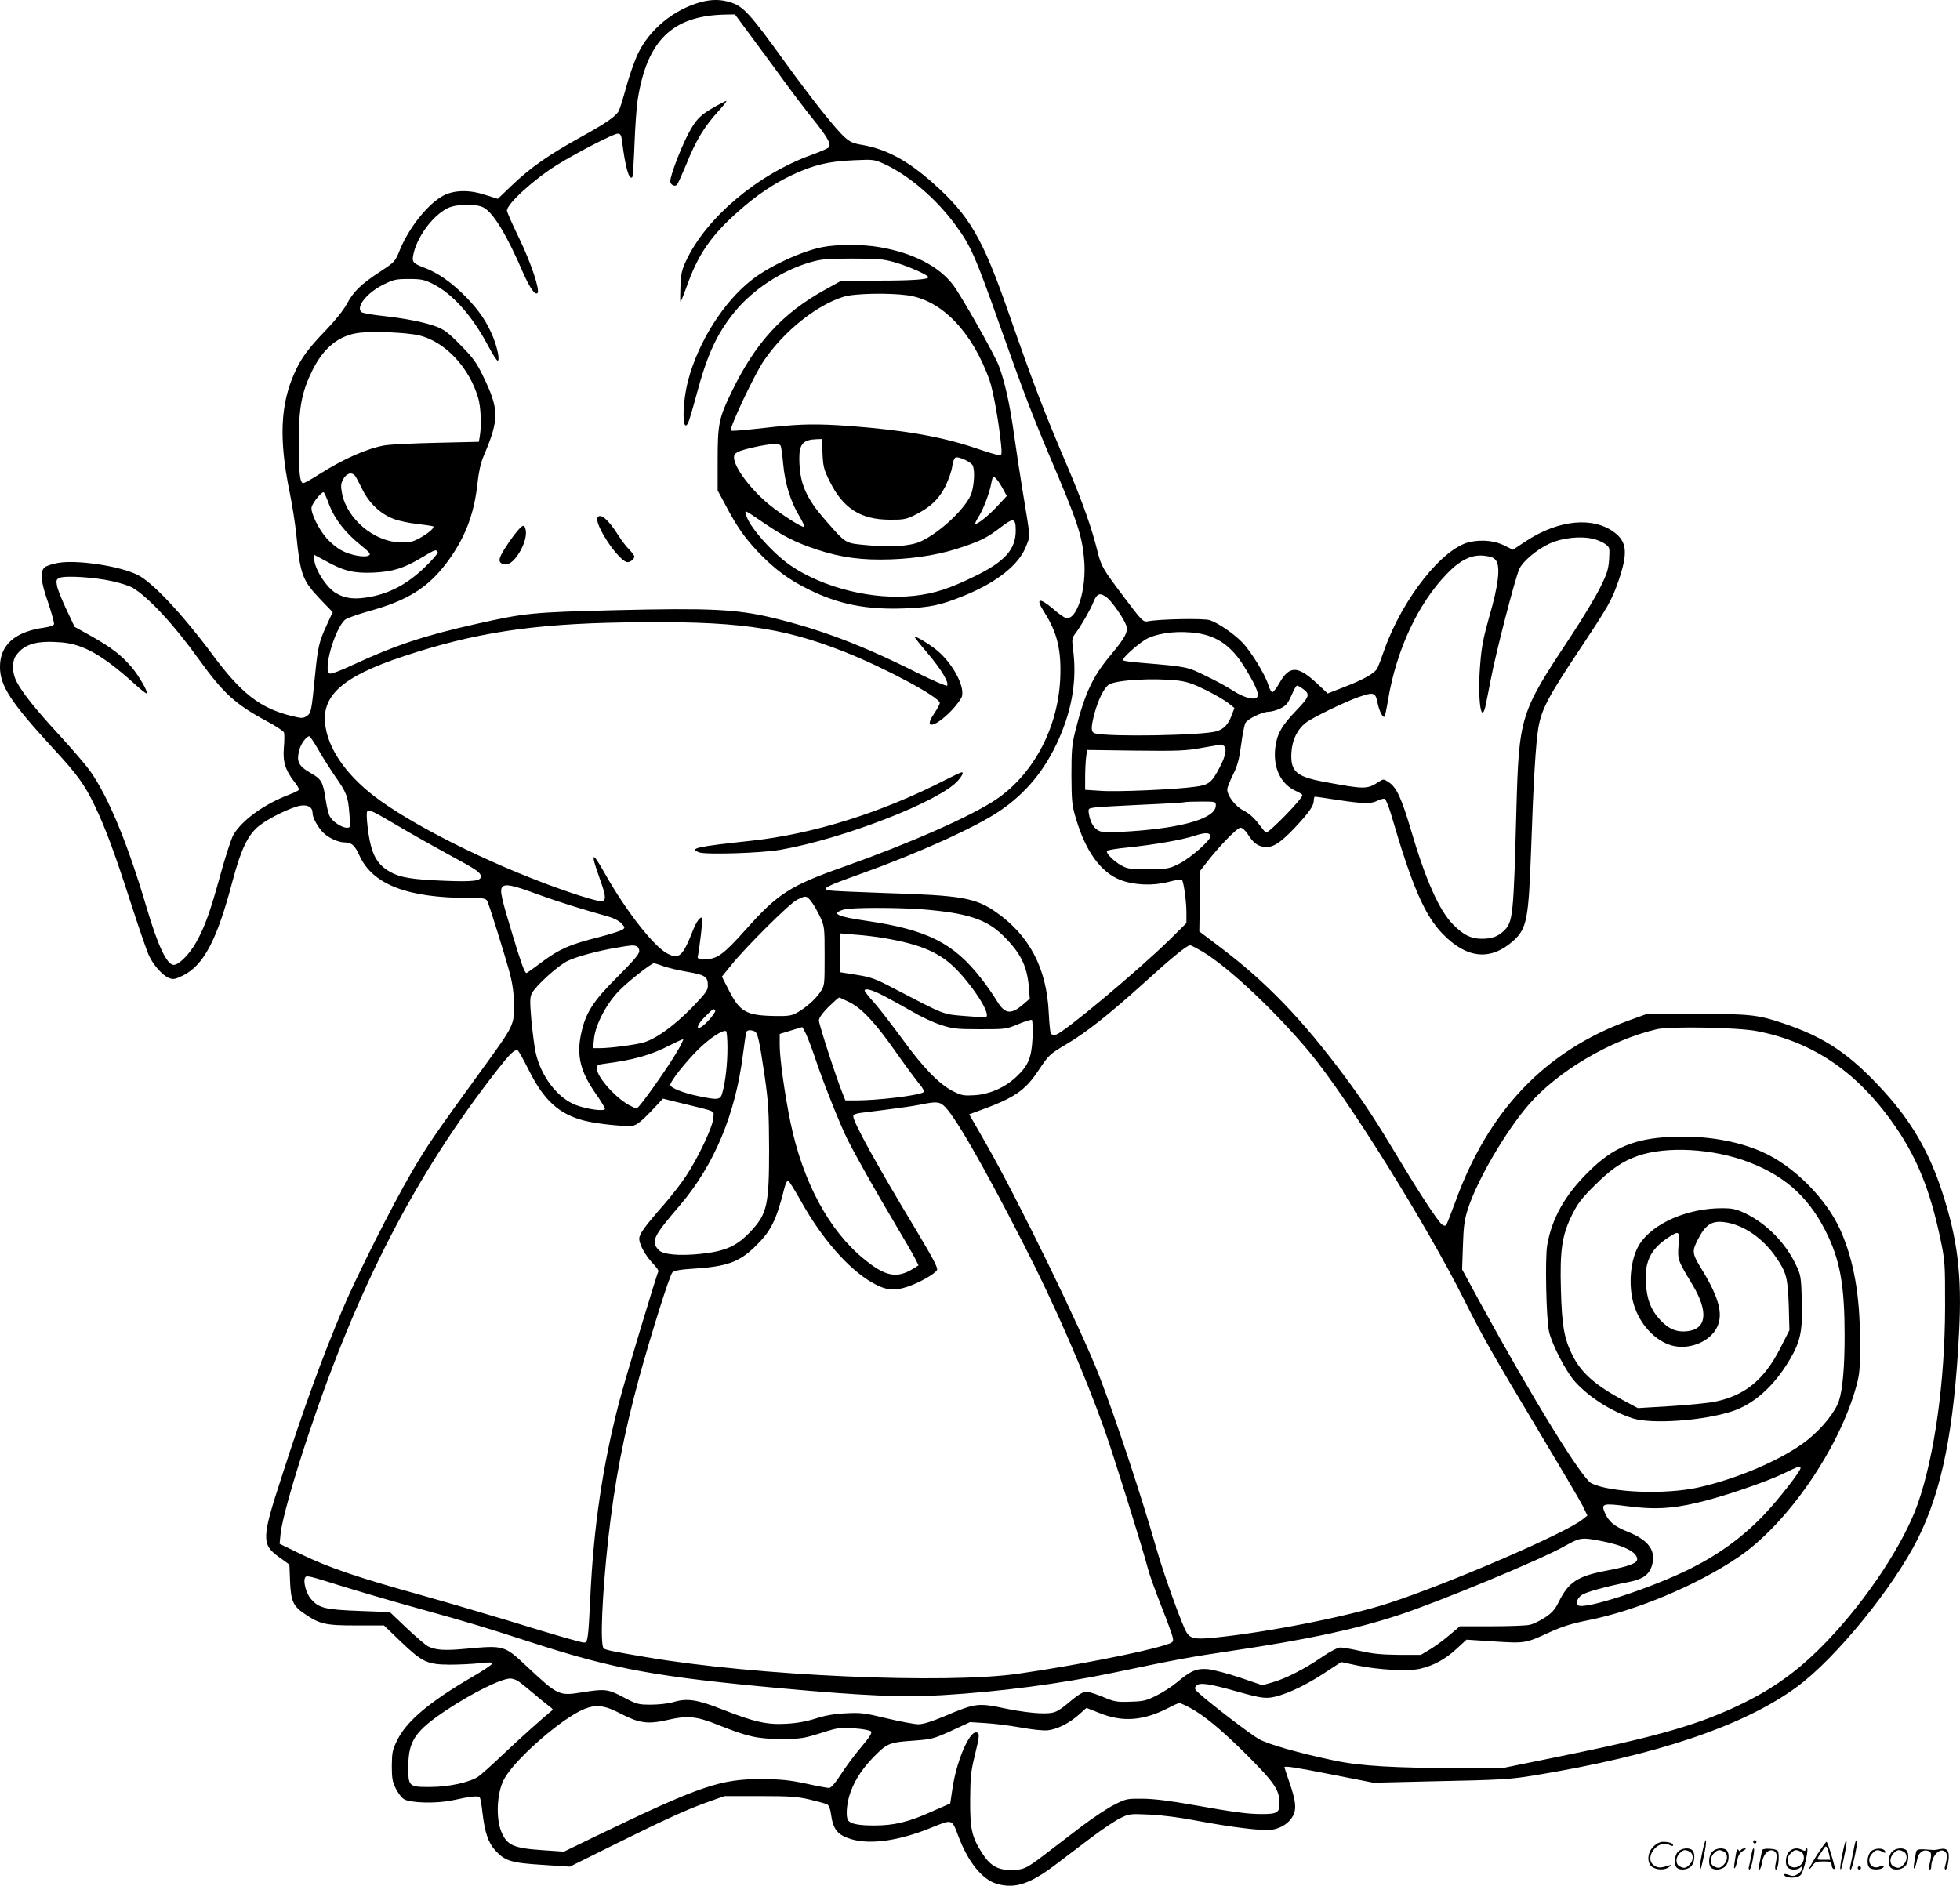 <svg version="1.0" xmlns="http://www.w3.org/2000/svg"
  viewBox="0 0 1200.018 1154.701"
 preserveAspectRatio="xMidYMid meet">
<g transform="translate(-0.613,1154.842) scale(0.1,-0.1)"
fill="#000000" stroke="none">
<path d="M4295 11535 c-165 -46 -312 -167 -383 -315 -22 -47 -54 -139 -72
-205 -18 -66 -38 -131 -45 -145 -18 -34 -75 -74 -240 -165 -190 -105 -302
-184 -410 -287 l-91 -87 -80 25 c-95 31 -185 29 -251 -4 -93 -48 -211 -194
-268 -332 -30 -75 -31 -75 -123 -136 -117 -77 -162 -121 -203 -198 -20 -37
-70 -100 -129 -161 -108 -112 -149 -168 -190 -259 -88 -194 -97 -409 -30 -734
16 -79 34 -194 40 -255 25 -250 37 -282 148 -399 l75 -78 -36 -78 c-47 -102
-55 -134 -72 -309 -22 -223 -24 -232 -52 -250 -22 -14 -29 -14 -91 1 -193 48
-307 136 -485 376 -184 248 -369 445 -460 489 -111 54 -366 92 -483 73 -36 -6
-75 -19 -85 -28 -29 -27 -24 -85 22 -216 22 -66 38 -125 36 -132 -3 -7 -28
-16 -55 -20 -183 -24 -277 -106 -276 -243 1 -116 66 -215 328 -500 145 -157
189 -217 252 -348 66 -138 120 -282 224 -605 45 -140 93 -278 105 -306 27 -62
84 -127 125 -144 27 -11 36 -9 85 14 128 63 210 218 305 580 52 195 94 283
163 338 61 48 195 113 253 123 46 7 74 -10 74 -46 0 -29 34 -90 67 -121 33
-32 92 -58 128 -58 44 0 64 -18 93 -83 81 -175 293 -257 669 -257 87 0 104 -3
112 -18 12 -23 106 -324 138 -442 18 -69 25 -122 26 -195 1 -124 1 -125 -199
-400 -290 -399 -333 -463 -428 -625 -118 -202 -340 -643 -425 -845 -121 -286
-232 -590 -374 -1031 -119 -365 -120 -403 -13 -480 l64 -46 4 -102 c5 -120 18
-151 85 -197 96 -66 130 -74 319 -74 l171 0 103 -99 c132 -126 161 -140 300
-141 58 0 140 4 184 9 61 7 78 6 74 -4 -2 -7 -56 -43 -120 -80 -261 -152 -403
-271 -460 -388 -29 -59 -32 -74 -33 -156 0 -76 4 -99 24 -139 13 -26 35 -56
49 -65 38 -25 205 -29 302 -7 110 24 156 29 164 16 4 -6 11 -47 16 -92 14
-120 35 -184 78 -231 59 -65 97 -77 289 -89 l168 -11 280 139 c307 152 444
215 579 262 l88 31 215 0 c184 0 229 -3 307 -21 50 -12 98 -25 107 -30 10 -5
19 -28 23 -60 13 -94 41 -128 125 -153 117 -34 290 -10 485 69 136 55 129 57
170 -51 59 -158 146 -265 235 -291 110 -32 202 -2 358 116 48 37 145 110 215
163 70 53 152 108 183 123 54 27 60 27 178 22 72 -3 190 -18 287 -37 223 -42
408 -64 463 -56 58 9 107 42 130 86 22 43 17 92 -24 209 -16 46 -29 86 -29 88
0 9 69 -1 296 -46 l249 -49 380 9 c403 8 458 12 600 35 753 123 1292 305 1617
546 235 174 587 606 736 904 148 296 222 666 253 1266 18 350 -9 569 -106 864
-79 240 -184 421 -352 607 -210 231 -361 333 -624 421 -151 51 -202 56 -532
56 l-297 0 -113 -41 c-512 -187 -860 -553 -1062 -1114 -26 -71 -51 -134 -55
-139 -6 -5 -16 -4 -26 5 -25 20 -136 189 -259 394 -149 248 -221 358 -335 511
-262 352 -483 581 -763 792 l-128 97 3 186 3 186 42 54 c75 97 184 209 204
209 11 0 29 -16 43 -37 33 -53 58 -73 98 -80 54 -8 98 19 190 115 90 96 118
136 118 170 0 12 3 22 8 22 4 0 66 -9 137 -20 159 -24 207 -25 246 -4 17 8 36
13 43 11 7 -3 25 -47 40 -98 128 -439 206 -619 317 -731 147 -151 293 -164
431 -40 82 74 93 132 108 547 14 419 29 666 45 758 20 113 59 188 255 482 175
264 194 297 236 418 57 167 52 236 -24 294 -131 100 -343 79 -543 -52 l-80
-53 -48 24 c-59 31 -139 40 -214 24 -166 -34 -413 -345 -525 -660 -16 -47 -35
-97 -42 -112 -15 -31 -80 -69 -210 -119 l-95 -37 -68 64 c-117 108 -167 107
-228 -1 -17 -30 -36 -55 -43 -55 -6 0 -18 21 -25 46 -19 62 -106 205 -161 261
-52 53 -146 117 -197 134 -36 12 -308 7 -378 -7 -30 -5 -35 -1 -147 148 -132
175 -139 188 -163 283 -33 134 -88 291 -172 490 -158 370 -217 525 -374 975
-158 453 -237 588 -460 787 -154 137 -284 208 -433 234 -56 9 -76 18 -109 48
-55 49 -205 238 -366 461 -216 299 -254 340 -335 365 -59 18 -114 18 -181 0z
m316 -217 c59 -79 147 -199 197 -268 50 -69 127 -170 171 -225 96 -119 119
-161 100 -180 -8 -7 -54 -27 -104 -45 -330 -119 -645 -385 -768 -648 -27 -57
-32 -81 -35 -162 -2 -52 -2 -93 1 -90 3 3 20 46 38 95 69 196 149 312 319 462
110 97 210 165 326 220 130 61 224 84 376 90 125 6 127 5 193 -25 147 -69 312
-210 427 -366 98 -132 124 -191 283 -641 132 -372 193 -533 298 -781 170 -399
199 -486 211 -634 16 -182 -47 -376 -113 -355 -12 3 -47 28 -78 56 -86 72
-108 64 -54 -20 81 -126 107 -237 98 -416 -16 -300 -166 -579 -392 -732 -153
-103 -524 -267 -935 -413 -327 -115 -403 -165 -598 -384 -136 -152 -174 -180
-246 -181 -39 0 -50 3 -48 14 11 51 32 234 28 238 -11 12 -35 -20 -57 -75 -63
-160 -85 -180 -156 -143 -83 42 -254 261 -382 488 -80 143 -92 137 -36 -20 44
-122 45 -147 8 -147 -16 0 -100 24 -188 54 -413 140 -900 375 -1160 561 -188
134 -309 295 -335 448 -34 191 97 311 475 436 435 145 790 199 1350 208 684
11 960 -26 1349 -179 244 -96 586 -279 586 -314 0 -8 -16 -38 -35 -66 -69
-100 7 -85 109 22 30 32 58 70 62 85 17 70 -68 218 -168 293 -49 37 -109 72
-123 72 -3 0 33 -46 81 -102 84 -100 131 -178 119 -198 -3 -5 -86 30 -186 80
-338 170 -594 266 -889 337 -218 51 -379 59 -956 45 -513 -13 -552 -17 -847
-83 -326 -73 -499 -131 -765 -254 -67 -32 -129 -55 -137 -51 -43 16 29 271 93
329 10 9 76 33 147 53 236 65 360 143 475 295 112 149 169 295 190 491 7 67
20 124 37 163 97 228 96 287 -5 494 -38 79 -60 109 -136 186 -73 75 -102 96
-147 113 -76 28 -188 50 -330 66 -66 7 -124 17 -131 24 -33 33 35 117 134 167
65 32 78 35 158 35 76 0 94 -4 146 -30 120 -59 242 -196 338 -378 27 -50 53
-92 59 -92 14 0 0 74 -27 142 -39 96 -87 166 -169 250 -87 88 -171 147 -255
178 -66 25 -74 34 -66 75 20 108 115 239 209 288 54 27 175 30 223 4 59 -32
142 -169 241 -399 41 -93 73 -139 88 -124 17 17 -41 188 -112 335 -41 84 -75
161 -75 170 0 41 166 193 309 281 121 75 344 190 369 190 17 0 22 -8 27 -47
19 -155 42 -239 62 -220 4 4 10 96 14 205 4 108 13 229 19 267 57 366 212 517
535 524 l61 1 105 -142z m-2036 -1824 c157 -39 304 -195 359 -383 16 -55 21
-166 10 -232 l-6 -36 -257 -6 c-141 -3 -285 -10 -321 -16 -107 -19 -252 -83
-405 -180 -43 -28 -85 -51 -92 -51 -21 0 -28 67 -28 255 1 208 18 301 82 432
70 143 166 220 293 234 91 10 293 1 365 -17z m-395 -859 c6 -8 26 -45 44 -82
40 -84 113 -153 192 -182 30 -12 96 -26 146 -31 51 -6 94 -13 97 -15 8 -9 -30
-42 -82 -71 -44 -24 -62 -28 -120 -27 -161 4 -327 144 -357 301 -8 43 -7 59 5
82 21 40 53 51 75 25z m-157 -181 c33 -85 99 -170 191 -243 56 -46 65 -56 50
-64 -26 -15 -114 2 -167 31 -27 14 -67 47 -89 72 -51 56 -102 162 -94 193 7
30 67 101 75 90 4 -4 20 -40 34 -79z m7736 -205 c24 -5 57 -19 74 -31 29 -21
29 -22 25 -94 -4 -61 -12 -88 -56 -176 -28 -56 -110 -193 -183 -303 -307 -463
-313 -482 -329 -1065 -17 -643 -21 -679 -77 -732 -37 -35 -73 -48 -135 -48
-66 0 -112 23 -176 88 -84 85 -167 271 -257 577 -57 193 -88 261 -134 292 -33
22 -35 22 -60 6 -75 -49 -85 -49 -339 -2 -171 32 -206 64 -199 181 5 77 37
142 90 182 40 31 241 128 321 156 94 32 103 29 116 -34 10 -51 33 -96 43 -86
3 3 13 50 22 105 52 307 183 587 360 770 83 86 154 120 231 110 43 -5 58 -12
71 -31 26 -40 12 -154 -42 -339 -36 -127 -48 -187 -56 -290 -17 -200 3 -373
30 -269 5 22 21 100 35 174 31 164 147 612 174 674 22 48 110 122 188 157 74
34 188 46 263 28z m-7073 -80 c4 -7 -29 -46 -80 -95 -104 -100 -207 -156 -331
-180 -95 -18 -154 -12 -211 22 -59 33 -134 152 -134 210 l0 25 73 -39 c109
-61 171 -75 291 -70 118 6 183 26 294 92 83 50 87 51 98 35z m-1995 -179 c51
-11 107 -29 126 -40 98 -58 254 -226 406 -438 152 -211 225 -277 419 -381 53
-28 99 -59 103 -68 3 -10 3 -52 -1 -94 -7 -86 9 -137 66 -210 17 -21 29 -43
26 -47 -3 -5 -27 -17 -53 -27 -157 -59 -294 -157 -348 -249 -13 -23 -49 -133
-80 -246 -63 -229 -95 -317 -148 -412 -40 -72 -106 -138 -137 -138 -42 0 -97
115 -169 360 -114 385 -231 668 -343 827 -24 34 -106 130 -183 214 -148 160
-232 265 -267 333 -29 55 -30 126 -2 163 51 69 126 90 276 78 133 -11 252 -78
441 -248 42 -39 79 -68 82 -65 9 9 -49 109 -92 160 -64 75 -126 122 -244 189
l-106 59 -51 108 c-28 59 -54 124 -57 144 -6 33 -4 39 16 48 35 15 213 4 320
-20z m6093 -101 c31 -25 103 -128 117 -169 14 -39 -4 -74 -95 -183 -111 -132
-160 -238 -218 -472 -19 -77 -22 -116 -22 -265 1 -159 3 -183 28 -265 59 -201
153 -329 272 -375 84 -32 198 -37 294 -12 41 11 78 17 82 14 11 -11 28 -131
28 -201 l0 -65 -102 -101 c-194 -190 -647 -569 -696 -582 -14 -3 -27 -1 -32 6
-4 7 -10 65 -13 129 -13 272 -118 471 -321 614 -127 89 -213 104 -681 118
-176 6 -330 13 -343 16 -49 10 -20 25 198 103 346 124 696 282 843 381 164
110 283 254 368 448 81 186 109 362 85 544 -8 63 -7 70 16 100 35 47 92 147
108 188 22 56 41 62 84 29z m554 -218 c122 -18 210 -81 286 -205 63 -101 90
-161 82 -181 -10 -28 -77 -13 -149 33 -34 23 -110 64 -169 92 -114 56 -114 56
-386 79 -63 5 -117 12 -120 16 -11 11 108 116 154 136 77 35 191 46 302 30z
m-120 -290 c57 -7 94 -20 175 -60 56 -28 117 -64 136 -80 l35 -28 -17 -45
c-22 -58 -48 -84 -94 -98 -87 -25 -650 -35 -740 -13 -28 6 -29 31 -8 115 24
90 60 164 90 184 44 29 273 42 423 25z m760 -47 c52 -36 49 -48 -38 -139 -88
-92 -116 -142 -126 -226 -14 -122 33 -222 126 -264 22 -10 40 -21 40 -26 0
-22 -201 -229 -223 -229 -3 0 -23 25 -46 55 -27 36 -59 64 -91 80 -50 25 -100
90 -100 130 0 10 16 50 35 89 28 56 38 94 50 184 8 62 20 122 26 133 13 25
104 69 143 69 16 0 48 9 71 20 35 17 46 30 68 80 14 33 29 60 34 60 5 0 19 -7
31 -16z m-6023 -376 c26 -46 72 -118 102 -162 71 -101 80 -124 88 -228 7 -87
7 -88 -15 -88 -32 0 -88 37 -105 70 -8 15 -19 61 -25 102 -16 108 -26 125 -87
160 -81 46 -94 72 -73 149 10 35 43 79 60 79 4 0 29 -37 55 -82z m5539 26 c26
-10 19 -61 -20 -134 -49 -94 -66 -108 -149 -119 -119 -17 -485 -33 -582 -25
l-93 6 0 78 c0 42 3 97 6 122 l6 44 297 -4 c260 -3 310 -1 406 17 61 10 111
19 112 20 1 1 8 -2 17 -5z m-44 -368 c0 -77 -195 -136 -521 -158 -138 -9 -171
-8 -195 3 -31 15 -52 51 -61 103 -5 34 -5 34 38 40 24 3 157 11 294 17 138 6
252 13 254 15 2 2 46 4 98 4 92 0 93 0 93 -24z m-5009 -124 c74 -44 211 -121
304 -172 183 -99 205 -114 205 -140 0 -26 -50 -32 -223 -25 -202 8 -272 20
-335 56 -61 34 -96 83 -115 159 -18 67 -31 195 -23 209 10 15 37 2 187 -87z
m4977 -61 c7 -22 -121 -136 -193 -172 -63 -31 -71 -32 -188 -33 -106 -1 -127
2 -162 21 -47 25 -100 77 -91 91 3 5 61 15 128 21 162 17 328 46 403 70 66 22
96 23 103 2z m-4117 -360 c120 -44 268 -90 429 -135 33 -9 66 -26 80 -41 23
-25 24 -27 8 -39 -10 -7 -75 -28 -145 -46 -179 -45 -242 -73 -347 -151 -50
-38 -94 -69 -97 -69 -10 0 -33 62 -82 225 -72 236 -82 282 -66 301 18 22 61
14 220 -45z m1673 -44 c14 -18 38 -60 53 -92 27 -59 28 -64 28 -241 0 -179 0
-181 -27 -221 -29 -44 -93 -100 -148 -129 -28 -15 -54 -19 -131 -17 -173 3
-213 25 -280 157 l-43 84 59 73 c89 110 354 374 400 397 54 28 60 27 89 -11z
m682 -47 c272 -22 392 -61 493 -162 105 -104 144 -182 156 -309 l6 -76 -43
-37 c-75 -64 -112 -57 -163 31 -16 26 -56 85 -91 129 -169 218 -332 300 -705
354 -180 26 -218 45 -136 69 44 13 326 13 483 1z m-236 -176 c231 -40 345 -90
449 -199 105 -111 199 -261 176 -283 -3 -3 -62 -1 -132 5 -140 12 -111 1 -450
177 -95 50 -125 61 -212 75 l-101 16 0 119 0 119 93 -8 c50 -3 130 -13 177
-21z m-1516 -50 c9 -3 16 -17 16 -30 0 -18 -36 -60 -133 -157 -150 -149 -196
-221 -223 -349 -29 -134 -4 -233 90 -367 31 -44 56 -86 56 -92 0 -18 -106 -4
-176 22 -115 43 -218 179 -249 326 -8 38 -19 127 -26 199 -9 113 -9 135 4 161
25 47 164 173 222 199 59 27 182 60 295 79 92 16 104 17 124 9z m3465 -33
c158 -94 448 -367 655 -616 229 -274 715 -1054 946 -1515 109 -219 187 -355
445 -785 139 -232 266 -447 282 -479 l28 -58 -30 -24 c-101 -83 -824 -395
-1188 -513 -251 -82 -740 -178 -1069 -211 -114 -11 -143 -6 -167 32 -26 42
-134 340 -177 488 -101 352 -255 817 -358 1084 -111 287 -493 1070 -690 1416
l-106 185 63 23 c213 77 279 122 360 244 66 98 66 99 175 164 116 68 260 182
465 367 178 162 270 237 290 237 6 0 40 -18 76 -39z m-3298 -90 c30 -10 88
-24 129 -31 124 -21 140 -30 140 -88 0 -28 -14 -47 -97 -133 -109 -112 -219
-191 -296 -214 -54 -15 -204 -35 -271 -35 l-39 0 6 58 c9 88 80 222 159 299
59 59 192 163 208 163 4 0 31 -8 61 -19z m1347 -181 c42 -22 120 -65 172 -95
52 -31 131 -68 175 -82 73 -24 94 -27 240 -27 157 0 161 0 235 31 41 17 79 29
84 26 4 -3 6 -52 4 -108 -6 -123 -25 -171 -99 -240 -70 -66 -163 -107 -255
-113 -65 -4 -80 -2 -130 23 -85 42 -183 142 -311 318 -64 87 -142 189 -174
225 -33 36 -59 70 -59 74 0 18 45 6 118 -32z m-210 -39 c75 -38 155 -123 277
-296 54 -77 118 -164 142 -194 33 -40 41 -56 31 -62 -37 -20 -279 -49 -414
-49 l-62 0 -17 43 c-37 90 -145 423 -145 446 0 16 19 43 58 83 33 32 62 58 66
58 3 0 32 -13 64 -29z m-823 -51 c6 -10 -58 -85 -87 -101 -35 -19 -20 20 27
66 48 48 51 50 60 35z m553 -137 c11 -21 39 -94 62 -163 50 -149 151 -401 193
-485 47 -95 171 -315 287 -510 59 -99 117 -199 129 -223 l21 -42 -32 -20
c-101 -62 -170 -49 -301 58 -215 174 -375 472 -451 837 -35 171 -66 391 -66
472 l0 70 68 21 c37 11 68 21 69 21 2 1 11 -16 21 -36z m5822 12 c357 -68 635
-263 864 -605 123 -183 200 -377 259 -653 32 -151 32 -154 32 -432 -1 -455
-64 -909 -167 -1205 -86 -244 -311 -585 -553 -838 -161 -169 -309 -279 -502
-376 -271 -135 -527 -210 -1171 -340 l-324 -66 -226 1 c-436 1 -640 13 -802
48 -209 44 -396 97 -454 129 -47 25 -282 205 -365 278 -31 28 -34 34 -21 49
19 23 76 15 259 -37 114 -32 153 -39 192 -35 77 9 204 66 325 145 l112 73 98
-21 c130 -27 313 -37 385 -20 82 19 154 58 222 121 l62 57 168 -11 c191 -12
192 -12 342 57 74 34 135 53 230 72 296 58 670 215 924 387 299 202 618 664
723 1049 20 73 23 105 22 278 0 278 -38 490 -119 674 -86 194 -288 397 -480
481 -156 69 -350 101 -555 92 -227 -10 -358 -65 -506 -212 -146 -143 -226
-286 -255 -451 -14 -80 -6 -453 11 -529 19 -82 103 -244 160 -308 85 -94 218
-179 350 -223 115 -38 435 -16 613 43 133 44 255 154 350 314 67 113 80 177
75 358 -4 150 -6 161 -35 222 -64 137 -182 256 -314 319 -54 25 -76 30 -141
30 -211 0 -423 -93 -504 -221 -56 -89 -71 -251 -34 -371 37 -121 131 -221 233
-249 97 -26 213 15 265 93 54 83 31 187 -81 371 -62 100 -63 113 -24 188 45
87 83 113 157 104 116 -13 240 -97 321 -217 63 -92 71 -125 77 -294 l4 -151
-58 -114 c-97 -189 -214 -285 -394 -323 -41 -9 -165 -21 -276 -28 l-200 -12
-90 48 c-175 95 -258 169 -312 279 -49 99 -63 177 -69 397 -7 245 7 335 68
459 34 69 59 102 138 180 101 101 170 148 264 181 177 62 463 46 683 -39 233
-90 379 -228 486 -459 73 -159 98 -311 98 -604 0 -190 -12 -329 -35 -398 -22
-67 -104 -169 -192 -239 -146 -116 -422 -236 -668 -291 -203 -45 -541 -32
-656 26 -58 29 -363 525 -674 1094 l-117 215 5 145 c4 121 9 159 31 227 57
176 228 469 370 635 178 206 502 398 786 464 79 19 496 11 610 -11z m-6300
-103 c0 -98 -12 -207 -31 -274 -12 -45 -24 -47 -145 -22 -93 19 -174 51 -174
69 0 22 91 137 170 216 72 71 153 124 172 113 4 -3 8 -49 8 -102z m164 102
c21 -8 30 -47 63 -269 24 -169 27 -219 28 -455 0 -336 -12 -393 -108 -497 -88
-95 -157 -127 -315 -143 -126 -13 -228 -4 -253 24 -49 52 -36 80 131 275 209
246 339 556 385 923 9 68 18 129 20 136 5 13 24 16 49 6z m-464 -111 c-59
-104 -242 -363 -257 -363 -2 0 -21 9 -41 19 -84 43 -202 175 -202 227 0 20 7
24 48 29 180 23 284 53 402 114 41 21 77 37 79 35 2 -2 -11 -29 -29 -61z
m-918 -124 c93 -188 186 -273 342 -313 77 -20 261 -39 300 -30 21 4 54 31 106
85 l75 80 105 -26 c232 -57 205 -45 204 -90 -1 -50 -92 -245 -169 -360 -30
-46 -91 -123 -134 -173 -113 -128 -151 -180 -151 -208 0 -36 37 -103 82 -151
22 -22 38 -45 35 -50 -10 -17 -207 -671 -241 -803 -100 -386 -156 -763 -176
-1198 -12 -245 -15 -272 -37 -272 -19 0 -161 41 -473 137 -135 41 -373 111
-530 155 -388 108 -560 167 -724 246 l-138 67 6 61 c9 85 73 313 166 594 306
920 661 1607 1157 2242 82 105 108 130 128 125 6 -2 35 -55 67 -118z m2540
-219 c60 -47 241 -360 495 -858 188 -367 365 -773 492 -1130 51 -143 235 -730
266 -852 9 -35 46 -137 81 -226 35 -89 67 -175 70 -192 6 -30 5 -31 -60 -51
-141 -43 -549 -123 -882 -171 -444 -65 -1609 -14 -2282 101 -196 33 -251 44
-260 54 -23 22 -9 330 28 670 39 349 94 636 190 990 74 269 186 625 203 642
11 11 49 18 134 23 198 13 274 40 369 132 100 96 132 159 184 366 6 24 16 42
22 40 6 -2 42 -60 80 -128 125 -224 285 -408 428 -492 85 -50 135 -57 219 -30
71 23 168 77 184 103 7 12 -22 68 -125 240 -243 403 -388 666 -388 703 0 9 16
16 48 20 218 27 306 39 362 50 92 19 114 19 142 -4z m4501 -858 c-6 -87 -6
-89 85 -240 99 -164 88 -271 -29 -285 -68 -8 -118 13 -173 74 -53 59 -76 119
-83 219 -9 127 28 207 129 275 76 50 78 49 71 -43z m747 -1364 c0 -19 -139
-197 -225 -287 -126 -132 -272 -239 -445 -326 -240 -121 -661 -258 -693 -226
-14 14 -4 43 23 62 24 18 147 52 288 80 84 16 123 43 141 97 29 94 -16 158
-150 212 -82 33 -115 62 -139 119 -21 52 -9 55 141 36 160 -21 266 -16 421 20
144 32 422 126 533 180 101 48 105 50 105 33z m-1230 -444 c145 -27 230 -69
230 -114 0 -24 -54 -44 -186 -69 -179 -34 -233 -69 -294 -191 -23 -47 -42 -68
-84 -96 -30 -20 -72 -40 -93 -45 -21 -5 -126 -9 -234 -9 l-195 0 -61 -52 c-34
-29 -87 -69 -119 -88 l-58 -35 -136 0 c-102 1 -159 6 -232 23 -54 12 -110 22
-125 22 -16 0 -61 -23 -114 -59 -107 -74 -225 -133 -304 -155 l-60 -17 -135
46 c-74 25 -162 48 -195 52 -72 7 -107 -8 -195 -82 -30 -25 -86 -61 -125 -80
-62 -31 -80 -35 -160 -37 -82 -3 -97 0 -167 30 -42 17 -88 32 -102 32 -15 0
-48 -19 -83 -48 -100 -84 -106 -86 -197 -85 -44 1 -136 13 -203 27 -180 38
-190 37 -385 -45 -78 -33 -130 -49 -159 -49 -23 0 -110 16 -193 36 -136 33
-161 36 -251 31 -69 -3 -126 -13 -185 -32 -57 -18 -117 -29 -180 -32 -117 -7
-197 11 -392 88 -152 60 -215 70 -298 45 -30 -9 -90 -16 -137 -16 -79 0 -87 2
-169 45 -96 51 -114 53 -257 30 -138 -22 -145 -19 -334 158 -140 131 -139 131
-378 109 -126 -12 -182 -8 -228 15 -15 8 -74 58 -131 112 l-103 98 -187 7
c-209 8 -247 17 -295 72 -30 33 -51 111 -36 133 8 14 23 10 230 -55 94 -29
301 -90 460 -134 328 -91 403 -114 705 -212 498 -161 756 -208 1520 -278 507
-46 740 -56 983 -42 356 21 727 70 1052 138 386 81 462 95 725 134 463 69 748
130 1015 217 248 81 880 343 1023 425 91 51 102 53 212 32z m-6620 -861 c14
-9 54 -42 90 -72 36 -31 79 -66 95 -78 17 -12 28 -23 25 -25 -66 -54 -194
-169 -297 -266 -72 -69 -144 -133 -159 -143 -53 -35 -182 -63 -291 -63 -135
-1 -138 2 -137 128 1 154 42 215 234 343 158 105 334 192 390 193 14 0 37 -8
50 -17z m4106 -159 c91 -48 198 -137 355 -293 168 -169 199 -214 199 -294 0
-58 -14 -67 -109 -67 -87 0 -173 12 -426 57 -135 24 -232 36 -300 37 -97 1
-104 0 -175 -36 -41 -20 -131 -80 -200 -132 -69 -53 -170 -130 -225 -172 -118
-90 -131 -96 -213 -96 -77 -1 -124 27 -171 100 -65 101 -76 149 -75 327 1 138
4 175 27 268 32 130 33 147 8 147 -44 0 -121 -184 -144 -348 l-13 -87 -109
-48 c-146 -66 -235 -87 -356 -87 -97 0 -147 10 -161 33 -13 20 -9 90 8 148 23
79 70 155 138 227 91 95 104 101 249 111 120 9 127 11 238 61 l114 53 95 -6
c52 -3 149 -15 215 -27 73 -13 138 -20 167 -17 59 7 130 43 190 96 l46 41 79
-31 c142 -58 269 -48 423 31 30 16 60 29 66 30 6 0 33 -12 60 -26z m-3476 -41
c108 -56 162 -64 277 -38 130 30 180 25 318 -30 181 -72 238 -85 386 -85 118
0 135 3 241 36 107 34 118 35 205 29 53 -4 96 -12 102 -19 8 -9 -9 -35 -61
-97 -39 -46 -95 -121 -124 -167 -36 -55 -60 -82 -72 -82 -11 0 -75 12 -143 27
-99 21 -152 26 -264 27 -258 2 -382 -41 -1018 -348 l-198 -96 -132 9 c-177 12
-217 30 -251 112 -35 84 -28 237 15 320 54 108 317 344 464 419 91 45 143 42
255 -17z M4387 10897 c-95 -53 -121 -80 -170 -174 -47 -92 -107 -251 -107
-284 0 -22 27 -36 41 -22 5 5 32 65 60 132 55 138 109 227 194 319 31 34 53
62 48 62 -4 0 -34 -15 -66 -33z M5040 10035 c-128 -26 -321 -115 -428 -198
-174 -134 -331 -382 -393 -619 -37 -142 -37 -329 0 -260 5 10 28 86 50 168 66
248 123 373 232 509 111 138 291 257 465 307 69 20 102 23 259 23 159 0 189
-3 260 -23 86 -25 205 -78 205 -91 0 -14 -99 -21 -318 -21 l-214 0 -101 -56
c-262 -145 -426 -325 -571 -624 -79 -162 -86 -199 -86 -420 l0 -185 49 -91
c70 -133 117 -199 200 -287 99 -103 184 -167 306 -227 185 -92 356 -126 589
-117 157 6 220 19 365 78 202 82 338 191 380 304 26 67 28 34 -23 345 -14 85
-37 236 -51 335 -25 184 -57 327 -94 425 -26 68 -229 427 -279 493 -87 115
-246 197 -451 232 -101 18 -262 18 -351 0z m524 -295 c208 -30 393 -222 499
-515 24 -68 58 -257 72 -397 6 -59 4 -68 -10 -68 -8 0 -75 20 -148 45 -207 70
-439 110 -772 135 -190 14 -296 12 -455 -5 -213 -24 -270 -28 -270 -22 0 35
147 345 203 427 122 179 319 338 487 391 64 21 279 25 394 9z m-522 -969 c4
-81 8 -98 46 -174 80 -161 188 -230 362 -231 82 -1 102 2 150 25 95 45 154 99
194 179 19 40 39 94 42 122 4 29 13 52 21 55 19 7 92 -26 104 -48 14 -27 11
-109 -6 -168 -27 -87 -194 -246 -316 -300 -62 -27 -183 -35 -324 -21 -138 13
-126 6 -256 154 -121 138 -159 229 -159 381 0 85 25 111 106 114 l32 1 4 -89z
m-257 49 c4 -6 11 -56 16 -110 11 -123 46 -234 98 -320 21 -36 35 -66 31 -68
-14 -5 -139 75 -214 136 -114 93 -216 230 -216 290 0 28 23 39 123 62 94 21
153 25 162 10z m1332 -217 c11 -16 27 -42 36 -60 l17 -32 -53 -57 c-51 -56
-121 -114 -139 -114 -4 0 3 17 16 38 30 45 71 151 81 210 4 23 10 42 14 42 4
0 16 -12 28 -27z m-1428 -261 c120 -81 188 -115 316 -158 150 -50 279 -67 455
-61 166 6 318 33 448 79 113 39 146 57 227 119 78 59 90 56 90 -24 -1 -113
-67 -187 -246 -275 -161 -79 -251 -108 -377 -122 -248 -27 -551 47 -752 183
-112 76 -258 241 -276 312 -8 33 -16 36 115 -53z M3665 8380 c-23 -37 117
-252 177 -273 17 -6 48 16 48 34 0 5 -14 24 -31 42 -18 17 -48 57 -67 87 -60
96 -110 138 -127 110z M3174 8297 c-16 -18 -49 -63 -73 -101 -48 -73 -48 -97
-2 -104 55 -8 143 143 125 215 -8 31 -17 29 -50 -10z M5795 6773 c-393 -202
-811 -332 -1190 -373 -335 -36 -382 -46 -319 -71 40 -15 381 -5 499 16 385 67
976 297 1086 423 28 32 37 53 22 51 -5 0 -48 -21 -98 -46z M10426 194 c-10
-47 -15 -88 -12 -91 5 -6 9 7 30 110 7 37 10 67 6 67 -4 0 -15 -39 -24 -86z
M10740 270 c0 -5 5 -10 10 -10 6 0 10 5 10 10 0 6 -4 10 -10 10 -5 0 -10 -4
-10 -10z M11286 194 c-10 -47 -15 -88 -12 -91 5 -6 9 7 30 110 7 37 10 67 6
67 -4 0 -15 -39 -24 -86z M11366 269 c-3 -8 -10 -41 -16 -74 -6 -33 -14 -68
-16 -77 -3 -10 -1 -18 3 -18 10 0 46 171 38 178 -2 3 -7 -1 -9 -9z M10129 241
c-38 -38 -41 -101 -7 -125 29 -20 79 -20 104 0 18 14 18 15 1 10 -53 -17 -69
-17 -92 -2 -69 45 21 166 94 126 12 -6 21 -7 21 -1 0 12 -25 21 -62 21 -19 0
-39 -10 -59 -29z M11130 189 c-28 -45 -49 -83 -47 -85 2 -3 12 7 21 21 14 21
24 25 66 25 43 0 50 -3 50 -19 0 -11 5 -23 10 -26 6 -3 10 -3 10 1 0 20 -44
164 -51 164 -4 0 -30 -37 -59 -81z m75 4 l7 -33 -42 0 c-42 0 -42 0 -28 23 8
12 21 32 29 44 15 25 22 18 34 -34z M10280 210 c-22 -22 -27 -79 -8 -98 19
-19 66 -14 88 8 22 22 27 79 8 98 -19 19 -66 14 -88 -8z m71 0 c25 -14 25 -54
-1 -80 -23 -23 -33 -24 -61 -10 -25 14 -25 54 1 80 23 23 33 24 61 10z M10490
210 c-22 -22 -27 -79 -8 -98 19 -19 66 -14 88 8 22 22 27 79 8 98 -19 19 -66
14 -88 -8z m71 0 c25 -14 25 -54 -1 -80 -23 -23 -33 -24 -61 -10 -25 14 -25
54 1 80 23 23 33 24 61 10z M10636 204 c-3 -16 -8 -47 -11 -69 -8 -51 10 -26
19 27 5 27 15 42 34 53 18 10 22 14 10 15 -9 0 -20 -5 -24 -11 -5 -8 -9 -8
-14 1 -5 8 -10 3 -14 -16z M10737 223 c-2 -4 -7 -26 -11 -48 -4 -22 -9 -48
-12 -57 -3 -10 -1 -18 4 -18 4 0 14 28 20 62 11 58 10 81 -1 61z M10795 220
c-1 -3 -5 -23 -9 -45 -4 -22 -9 -48 -12 -57 -3 -10 -1 -18 4 -18 5 0 13 20 17
45 7 53 44 87 74 68 17 -11 19 -28 8 -80 -4 -18 -3 -33 2 -33 16 0 24 99 11
115 -12 14 -87 18 -95 5z M10960 210 c-22 -22 -27 -79 -8 -98 7 -7 24 -12 38
-12 14 0 31 5 38 12 9 9 12 8 12 -5 0 -9 -12 -24 -26 -34 -21 -13 -32 -15 -55
-6 -16 6 -29 8 -29 3 0 -24 81 -27 102 -2 18 19 50 162 37 162 -5 0 -9 -5 -9
-10 0 -7 -6 -7 -19 0 -30 16 -59 12 -81 -10z m71 0 c29 -16 25 -65 -6 -86 -56
-37 -103 28 -55 76 23 23 33 24 61 10z M11461 211 c-23 -23 -28 -80 -9 -99 19
-19 88 -13 88 9 0 5 -11 4 -24 -2 -54 -25 -89 38 -46 81 23 23 33 24 62 9 16
-9 19 -8 16 3 -8 22 -64 22 -87 -1z M11590 210 c-22 -22 -27 -79 -8 -98 19
-19 66 -14 88 8 22 22 27 79 8 98 -19 19 -66 14 -88 -8z m71 0 c25 -14 25 -54
-1 -80 -23 -23 -33 -24 -61 -10 -25 14 -25 54 1 80 23 23 33 24 61 10z M11736
201 c-3 -14 -8 -44 -11 -66 -8 -51 10 -26 19 27 8 41 35 63 66 53 22 -7 24
-21 11 -77 -5 -22 -5 -38 0 -38 5 0 9 6 9 13 0 68 51 125 85 97 15 -13 15 -35
-1 -92 -3 -10 -1 -18 4 -18 6 0 13 23 17 50 9 63 -5 84 -49 76 -17 -4 -35 -6
-41 -6 -101 8 -104 7 -109 -19z M11380 110 c0 -5 5 -10 10 -10 6 0 10 5 10 10
0 6 -4 10 -10 10 -5 0 -10 -4 -10 -10z"/>
</g>
</svg>
